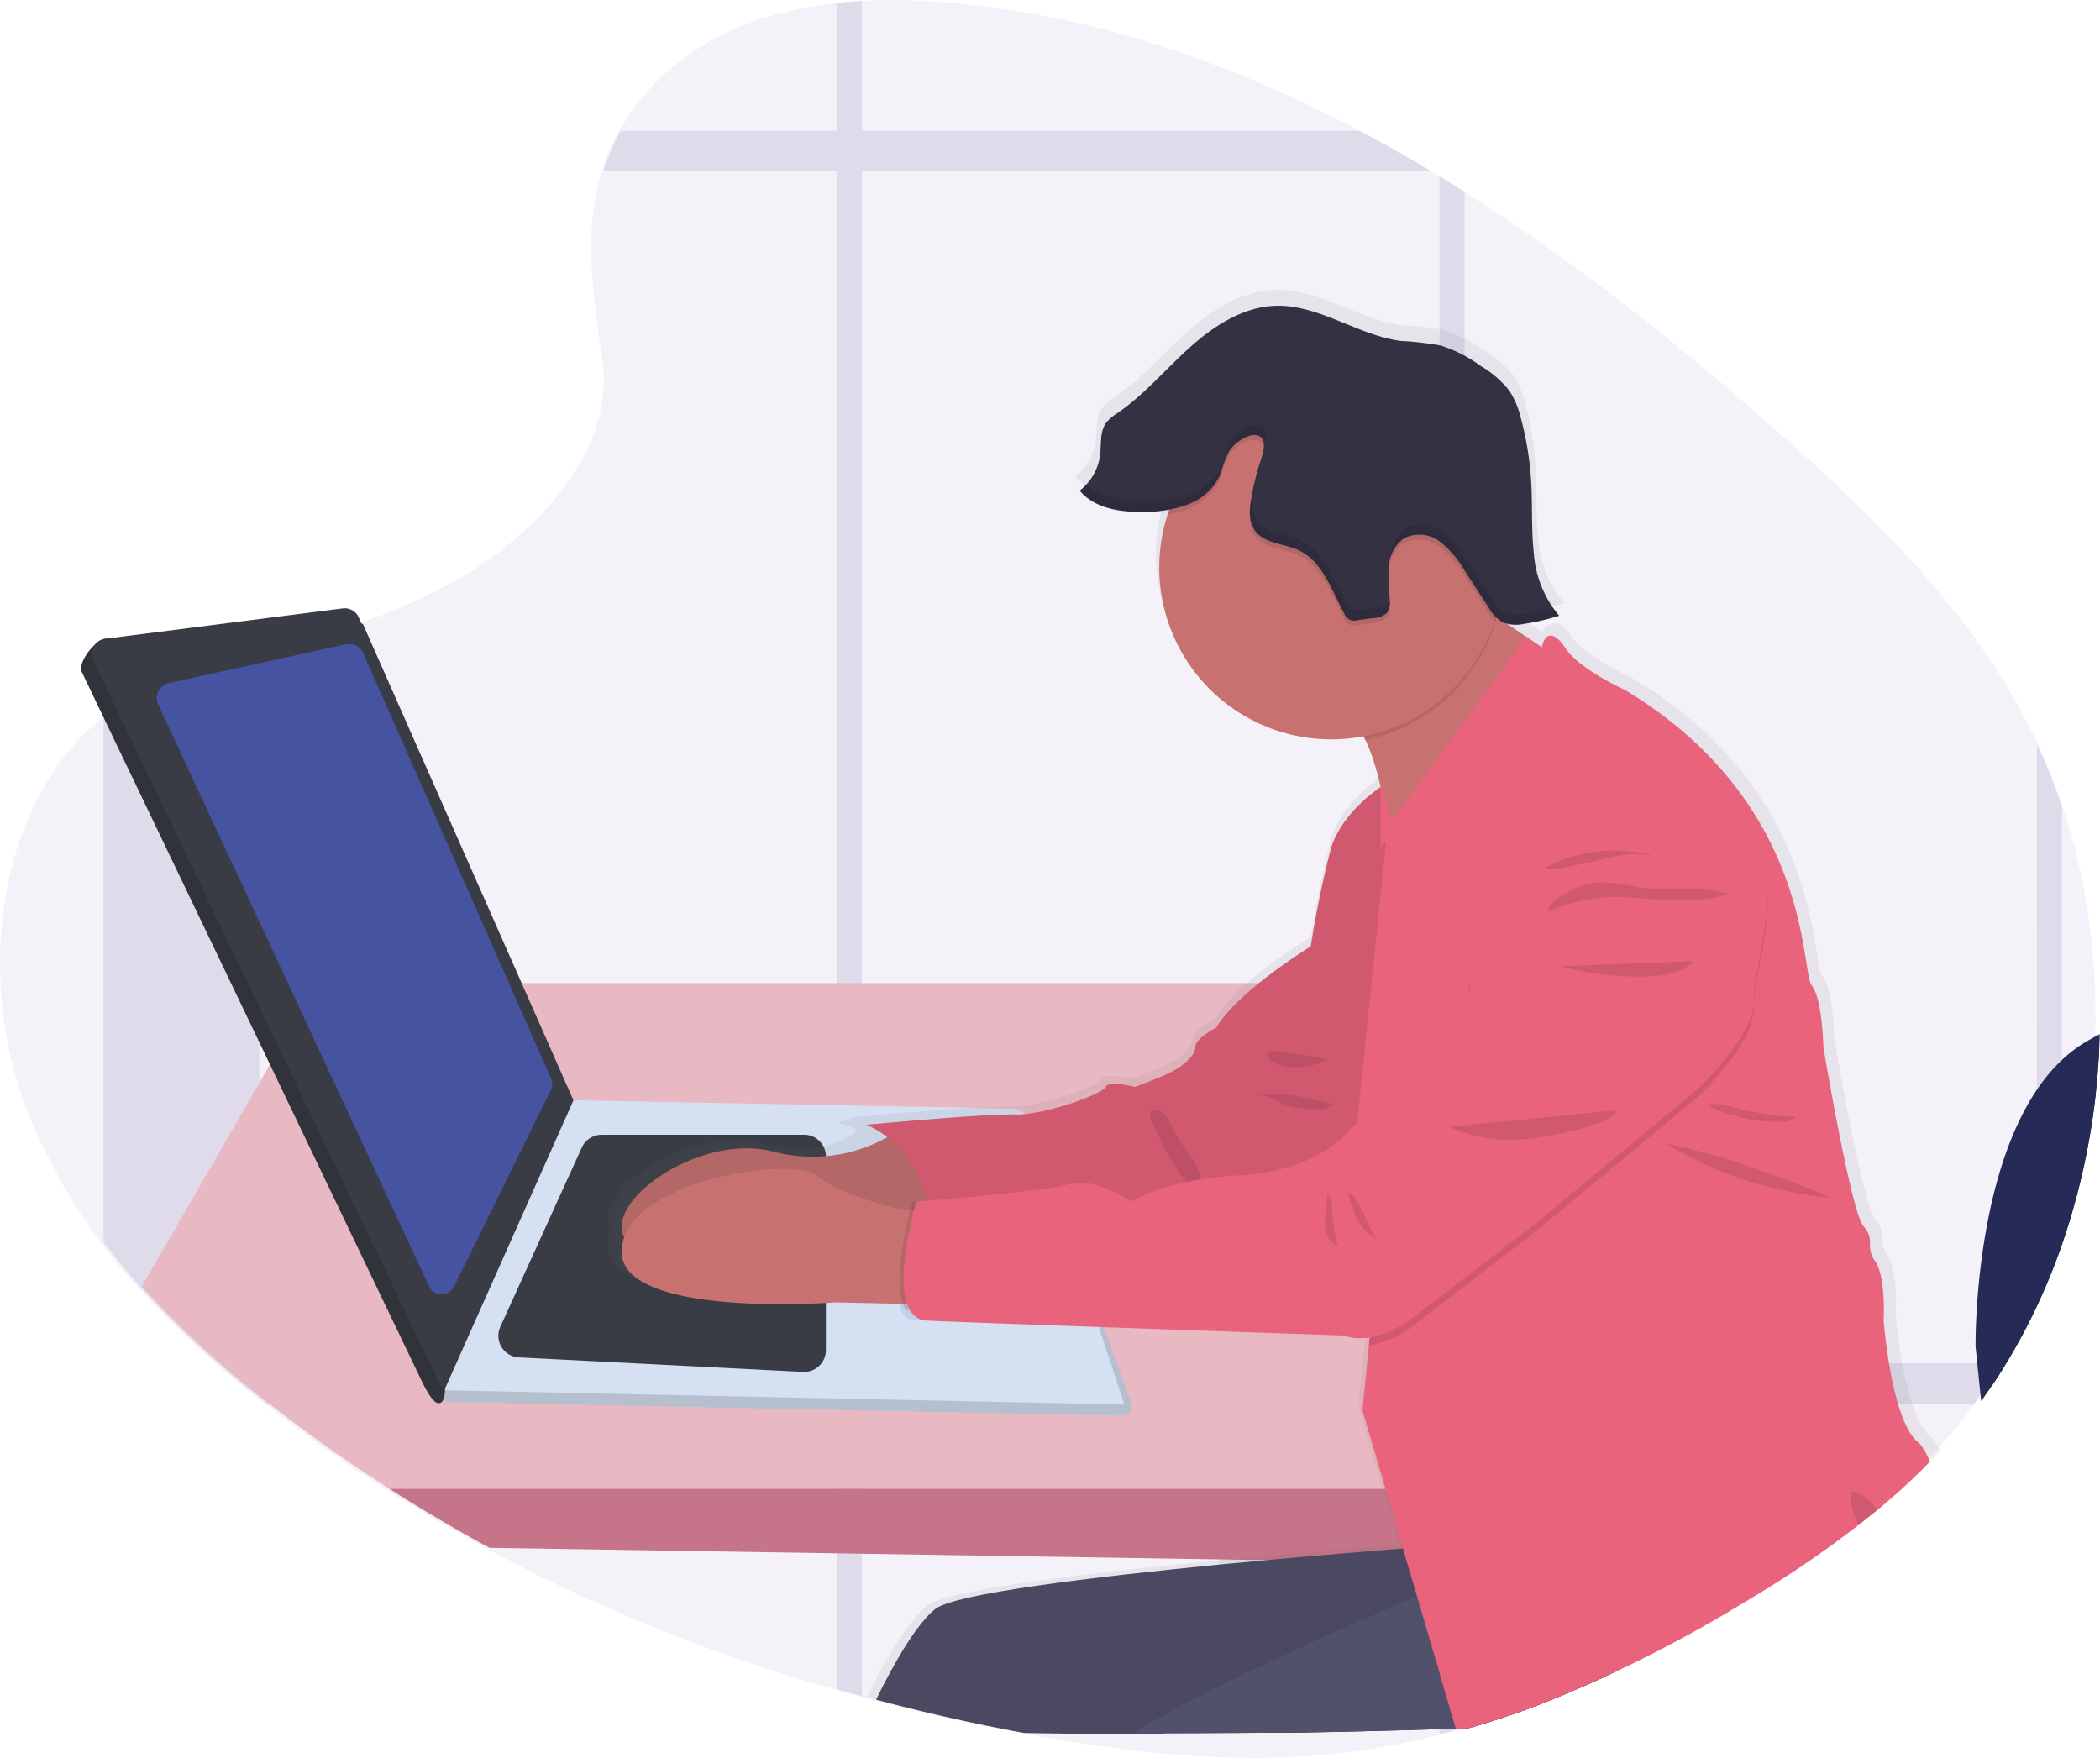 <svg xmlns="http://www.w3.org/2000/svg" xmlns:xlink="http://www.w3.org/1999/xlink" width="338.452" height="283.335" viewBox="0 0 338.452 283.335">
  <defs>
    <clipPath id="clip-path">
      <path id="Caminho_1543" data-name="Caminho 1543" d="M616.593,854.651v.643q-.056,5.569-.658,11.108a.382.382,0,0,1,0,.067c-.031.307-.067.61-.1.918-.06.519-.124,1.034-.194,1.553a111.872,111.872,0,0,1-4.06,18.627h0a100.543,100.543,0,0,1-10.6,23.393q-2.085,3.352-4.441,6.489h0q-1.257,1.663-2.578,3.257-.931,1.114-1.894,2.2l-.4.446a104.6,104.6,0,0,1-10.917,10.4,171.325,171.325,0,0,1-20.107,14.088c-.394.244-.792.484-1.191.706a.579.579,0,0,1-.088.053A211.805,211.805,0,0,1,530.1,963.583a132.54,132.54,0,0,1-34.087,9.259c-16.278,2-32.75.374-48.931-2.428a317.51,317.51,0,0,1-39.8-9.528l-2.149-.674q-1.671-.532-3.335-1.087-10.062-3.334-19.9-7.41a261.431,261.431,0,0,1-46.945-25.264q-2.817-1.894-5.554-3.882-3.824-2.759-7.558-5.681l-1.535-1.193a157.98,157.98,0,0,1-18.25-16.793,93.25,93.25,0,0,1-18.313-28.229q-1-2.509-1.846-5.113l-.052-.172c-.282-.883-.543-1.765-.78-2.682q-.528-1.969-.926-3.988c-.057-.257-.105-.516-.151-.78a66.883,66.883,0,0,1-1.114-13.737,63.618,63.618,0,0,1,1.409-12h0a54.225,54.225,0,0,1,3.986-11.841h0a42.709,42.709,0,0,1,6.1-9.432h0a36.026,36.026,0,0,1,5.751-5.385,46.939,46.939,0,0,1,12.454-6.4h0c2.064-.741,4.156-1.39,6.258-1.994,1.489-.43,2.986-.84,4.476-1.242l4.4-1.189c2.817-.77,5.635-1.56,8.41-2.414a94.617,94.617,0,0,0,21.834-9.295c1.085-.659,2.19-1.383,3.3-2.16q2.116-1.472,4.17-3.2h0c1.388-1.164,2.747-2.411,4.043-3.729.2-.2.4-.409.594-.617,1.056-1.114,2.081-2.284,3.032-3.5.465-.593.915-1.2,1.346-1.81.595-.85,1.158-1.716,1.68-2.6h0a26.7,26.7,0,0,0,4.036-14.521,22.328,22.328,0,0,0-.23-2.544c-.458-3.119-.9-6.158-1.225-9.134-1.359-12.3-.785-23.462,8.431-33.945,11.46-13.033,29.445-15.689,45.818-14.647,47.336,3,90.429,30.076,128.3,62.316q4.913,4.179,9.706,8.466,1.208,1.08,2.419,2.174c5.988,5.4,11.883,11.006,17.378,17.007.445.487.891.974,1.325,1.465.267.3.539.6.8.91q2.562,2.911,4.984,5.963a112.98,112.98,0,0,1,11.382,17.291,98.3,98.3,0,0,1,9.995,30.583h0a109.268,109.268,0,0,1,1.207,11.7q.09,1.731.119,3.466v1.108C616.6,853.592,616.6,854.115,616.593,854.651Z" transform="translate(-278.858 -690.397)" fill="none" opacity="0.1"/>
    </clipPath>
    <linearGradient id="linear-gradient" x1="-1.045" y1="1.915" x2="-1.04" y2="1.915" gradientUnits="objectBoundingBox">
      <stop offset="0" stop-color="#6d6d6d" stop-opacity="0.251"/>
      <stop offset="0.54" stop-color="#6d6d6d" stop-opacity="0.122"/>
      <stop offset="1" stop-color="#6d6d6d" stop-opacity="0.102"/>
    </linearGradient>
  </defs>
  <g id="Grupo_364" data-name="Grupo 364" transform="translate(-277.394 -690.397)">
    <g id="Grupo_361" data-name="Grupo 361" transform="translate(277.394 690.397)">
      <path id="Caminho_1543-2" data-name="Caminho 1543" d="M615.13,854.651v.643q-.057,5.569-.658,11.108a.394.394,0,0,1,0,.067c-.031.307-.067.61-.1.918-.06.519-.124,1.034-.194,1.553a111.829,111.829,0,0,1-4.06,18.627h0a100.545,100.545,0,0,1-10.6,23.393q-2.085,3.352-4.442,6.489h0q-1.257,1.663-2.578,3.257-.93,1.114-1.894,2.2l-.4.446a104.6,104.6,0,0,1-10.917,10.4,171.28,171.28,0,0,1-20.107,14.088c-.394.244-.792.484-1.191.706a.556.556,0,0,1-.088.053,211.805,211.805,0,0,1-29.266,14.986,132.537,132.537,0,0,1-34.087,9.259c-16.278,2-32.75.374-48.931-2.428a317.515,317.515,0,0,1-39.8-9.528l-2.149-.674q-1.671-.532-3.335-1.087-10.061-3.334-19.9-7.41a261.445,261.445,0,0,1-46.945-25.264q-2.817-1.894-5.554-3.882-3.825-2.759-7.559-5.681l-1.535-1.193a157.977,157.977,0,0,1-18.25-16.793,93.248,93.248,0,0,1-18.313-28.229q-1-2.509-1.846-5.113l-.052-.172c-.282-.883-.543-1.765-.78-2.682q-.528-1.969-.926-3.988c-.057-.257-.106-.516-.151-.78a66.908,66.908,0,0,1-1.114-13.737,63.574,63.574,0,0,1,1.409-12h0a54.2,54.2,0,0,1,3.985-11.841h0a42.71,42.71,0,0,1,6.1-9.432h0a36.024,36.024,0,0,1,5.751-5.385,46.947,46.947,0,0,1,12.454-6.4h0c2.064-.741,4.156-1.39,6.258-1.994,1.489-.43,2.986-.84,4.476-1.242l4.4-1.189c2.817-.77,5.634-1.56,8.41-2.414a94.608,94.608,0,0,0,21.834-9.295c1.085-.659,2.19-1.383,3.3-2.16q2.117-1.472,4.17-3.2h0c1.388-1.164,2.747-2.411,4.043-3.729.2-.2.4-.409.595-.617,1.056-1.114,2.081-2.284,3.032-3.5.465-.593.916-1.2,1.346-1.81.595-.85,1.159-1.716,1.68-2.6h0a26.7,26.7,0,0,0,4.036-14.521,22.3,22.3,0,0,0-.23-2.544c-.458-3.119-.9-6.158-1.225-9.134-1.359-12.3-.785-23.462,8.431-33.945,11.46-13.033,29.445-15.689,45.818-14.647,47.336,3,90.429,30.076,128.3,62.316q4.913,4.179,9.706,8.466,1.207,1.08,2.419,2.174c5.987,5.4,11.883,11.006,17.378,17.007.446.487.891.974,1.325,1.465.267.3.539.6.8.91q2.562,2.911,4.984,5.963a112.978,112.978,0,0,1,11.382,17.291,98.292,98.292,0,0,1,9.995,30.583h0a109.252,109.252,0,0,1,1.208,11.7q.09,1.731.119,3.466v1.108C615.133,853.592,615.133,854.115,615.13,854.651Z" transform="translate(-277.394 -690.397)" fill="#8c7eb9" opacity="0.1"/>
      <path id="Interseção_7" data-name="Interseção 7" d="M526.87,916.791H433.784v47.165q-2.025-.557-4.043-1.129V916.78H417.221v.011H345.007v-.011h-7.085l-1.27-.987A157.972,157.972,0,0,1,318.43,899c-2.418-2.638-4.719-5.384-6.874-8.246V806.416q.472-.379.959-.745a46.806,46.806,0,0,1,12.429-6.405c2.059-.742,4.15-1.39,6.247-1.993,1.488-.431,2.984-.84,4.469-1.243l1-.27V910.285h93.084V718.106H392.118a33.111,33.111,0,0,1,2.8-6.484h34.823V691.05q2.005-.228,4.038-.347v20.924H514.01q5.793,3.073,11.474,6.484H433.792V910.285H526.87V718.951q2.03,1.235,4.046,2.509V910.285h86.434q-.232.383-.466.764Q615.048,914,613,916.79H530.915V969q-2.016.583-4.046,1.1ZM623.139,810.4a98.185,98.185,0,0,1,4.042,10.185v68a100.567,100.567,0,0,1-4.039,10.625Z" transform="translate(-294.869 -690.553)" fill="#8c7eb9" opacity="0.2"/>
    </g>
    <g id="Grupo_362" data-name="Grupo 362" transform="translate(278.109 690.397)">
      <g id="Grupo_361-2" data-name="Grupo 361" clip-path="url(#clip-path)">
        <g id="Grupo_356" data-name="Grupo 356" transform="translate(3.333 46.718)">
          <g id="Grupo_358" data-name="Grupo 358">
            <path id="Caminho_2631" data-name="Caminho 2631" d="M694.378,1270.3a1.179,1.179,0,0,1-.09.272h0a.73.73,0,0,1,.1-.272Z" transform="translate(-494.697 -1033.754)" fill="#e4e7eb"/>
            <path id="Caminho_2632" data-name="Caminho 2632" d="M690.625,1224.248h-5.1l-3.827.05-.421-4.344-.388-4.122-1.8-18.816-.058-.577v-.256l-.5-5.3,7.7-2.887.94,7.679.065.57v.066l1.906,15.6.586,4.784.334,2.785.288,2.384v.082Z" transform="translate(-486.637 -991.654)" fill="#e4e7eb"/>
            <path id="Caminho_2633" data-name="Caminho 2633" d="M759.273,1270.282l.09.271h-.61l-.09-.271Z" transform="translate(-527.626 -1033.745)" fill="#252a56"/>
            <path id="Caminho_2634" data-name="Caminho 2634" d="M904.3,1270.822" transform="translate(-602.124 -1034.021)" fill="#252a56"/>
            <path id="Caminho_2635" data-name="Caminho 2635" d="M848.03,1038.021v.354s-7.193,19.657-9.535,36.435q-.24,1.649-.4,3.3c-.111,1.163-.206,2.3-.256,3.406-.066,1.3-.083,2.549-.049,3.745v.824c0,.557.058,1.122.09,1.708s.083,1.172.131,1.782.1,1.146.157,1.732c1.773,18.147,8.512,44.717,8.512,44.717s.223.718.511,1.939h-1.864c-11.607.189-23.237.52-34.877.916l-2.1.066h-.7c-24.747.874-49.494,2.037-74.175,2.87l-6.03.2h-.875q-12.868.413-25.712.635h-2.265a13.938,13.938,0,0,1,2-2.253,14.505,14.505,0,0,1,2.021-1.567,45.47,45.47,0,0,1,12.662-5.436,10.11,10.11,0,0,1,2.9-.355l5.775.111h.891l8.859.174,75.99,1.509h.189l.536-.111a14.24,14.24,0,0,0,2.562-.908,9.007,9.007,0,0,0,5.411-6.995c0-.256.066-.528.083-.826a9.713,9.713,0,0,0,0-1.2,4.086,4.086,0,0,0-.066-.882c-.066-.305-.082-.61-.141-.923-1.831-10.237-4.949-41.748-4.949-41.748v.1s0-1.344.075-3.6v-1.039c0-.5.058-1.047.09-1.65,0-.354.049-.717.074-1.1.042-.557.09-1.122.141-1.715a.472.472,0,0,1,0-.111q.049-.557.1-1.139v-.124c1.225-12.168,5.1-31.428,17.323-38.564,5.733-3.357,9.528-4.033,12.03-3.374,3.646.957,4.567,4.751,4.76,7.217v.478A12.045,12.045,0,0,1,848.03,1038.021Z" transform="translate(-496.907 -910.163)" fill="#252a56"/>
            <path id="Caminho_2636" data-name="Caminho 2636" d="M694.378,1270.3a1.179,1.179,0,0,1-.09.272h0a.73.73,0,0,1,.1-.272Z" transform="translate(-494.697 -1033.754)" fill="#030504" opacity="0.1"/>
            <path id="Caminho_2637" data-name="Caminho 2637" d="M759.273,1270.282l.09.271h-.61l-.09-.271Z" transform="translate(-527.626 -1033.745)" fill="#030504" opacity="0.1"/>
            <path id="Caminho_2638" data-name="Caminho 2638" d="M904.3,1270.822" transform="translate(-602.124 -1034.021)" fill="#030504" opacity="0.1"/>
            <path id="Caminho_2639" data-name="Caminho 2639" d="M847.976,1037.689v.255a224.467,224.467,0,0,0-8.76,31.748h0q-.3,1.649-.545,3.193c-.082.528-.157,1.056-.231,1.584q-.24,1.65-.4,3.3c-.111,1.163-.206,2.3-.256,3.406-.065,1.3-.083,2.549-.049,3.745v.824c0,.557.058,1.121.09,1.708s.083,1.18.133,1.782.1,1.147.157,1.733.112,1.146.182,1.724c.264,2.339.594,4.784.974,7.275,2.582,16.8,7.358,35.627,7.358,35.627s.239.759.528,2.029H845.3c-11.606.189-23.237.52-34.877.916l-2.1.065h-.693c-24.746.875-49.494,2.037-74.175,2.871l-6.03.2h-.874q-12.868.413-25.712.635H698.5a14.154,14.154,0,0,1,2.062-2.339,13.674,13.674,0,0,1,2.03-1.584,46,46,0,0,1,12.663-5.436,10.4,10.4,0,0,1,2.9-.346l5.775.111h.891l8.884.174,76.047,1.5h.131a2.1,2.1,0,0,0,.594-.124,13.324,13.324,0,0,0,2.582-.933,9,9,0,0,0,5.337-6.855c0-.256.065-.528.083-.824a9.715,9.715,0,0,0,0-1.2,4.1,4.1,0,0,0-.066-.882c-.066-.305-.083-.668-.14-1.015-1.832-10.237-4.95-41.747-4.95-41.747s0-1.344.075-3.6v-1.039c0-.5.058-1.048.09-1.65,0-.354.049-.717.075-1.1.041-.557.09-1.122.14-1.715a.466.466,0,0,1,0-.111q.049-.557.1-1.139v-.124c.148-1.518.346-3.151.594-4.859,1.715-11.945,6.006-27.544,16.7-33.821,5.584-3.3,9.321-3.992,11.829-3.423,3.861.882,4.777,4.859,4.95,7.367v.478A12.048,12.048,0,0,1,847.976,1037.689Z" transform="translate(-496.851 -909.831)" fill="#030504" opacity="0.1"/>
            <path id="Caminho_2640" data-name="Caminho 2640" d="M694.378,1270.3a1.179,1.179,0,0,1-.09.272h0a.73.73,0,0,1,.1-.272Z" transform="translate(-494.697 -1033.754)" fill="#252a56"/>
            <path id="Caminho_2641" data-name="Caminho 2641" d="M759.273,1270.282l.09.271h-.61l-.09-.271Z" transform="translate(-527.626 -1033.745)" fill="#252a56"/>
            <path id="Caminho_2642" data-name="Caminho 2642" d="M904.3,1270.822" transform="translate(-602.124 -1034.021)" fill="#252a56"/>
            <path id="Caminho_2643" data-name="Caminho 2643" d="M842.973,1036.307s-10.765,29.416-10.248,47.018,8.925,50.685,8.925,50.685.363,1.163.751,3.019c-11.606.19-23.237.52-34.877.916l-2.1.066h-.693c-24.747.874-49.494,2.037-74.175,2.871l-6.03.2h-.874q-12.868.413-25.712.635h-5.093a14.85,14.85,0,0,1,4.528-4.76l.223-.157a45.908,45.908,0,0,1,12.653-5.32,10.376,10.376,0,0,1,2.9-.347l7.621.149h.892l9.181.181,74.034,1.477a12.462,12.462,0,0,0,3.06-1,8.934,8.934,0,0,0,.94-.5h0a9.9,9.9,0,0,0,2.475-2.021c1.56-1.773,2.6-4.413,1.906-8.249-1.839-10.237-4.949-41.748-4.949-41.748s-.528-38.341,17.851-49.105c7.424-4.344,11.6-4.2,13.932-2.475a1.582,1.582,0,0,1,.2.148C843.51,1030.573,842.973,1036.307,842.973,1036.307Z" transform="translate(-493.962 -909.149)" fill="#252a56"/>
            <path id="Caminho_2644" data-name="Caminho 2644" d="M382.756,1191.1l-.3,3.077-1.8,18.882q-4.215-.882-8.413-1.848l2.1-17.166.71-5.831Z" transform="translate(-329.962 -991.761)" fill="#e4e7eb"/>
            <path id="Caminho_2645" data-name="Caminho 2645" d="M285.681,1096.275l47.027-81.5H511.562l16.679,81.5Z" transform="translate(-285.681 -903.045)" fill="#e9b9c3"/>
            <path id="Caminho_2646" data-name="Caminho 2646" d="M285.681,1189.965v-8.34h242.56v12.192Z" transform="translate(-285.681 -988.393)" fill="#c67489"/>
            <path id="Caminho_2647" data-name="Caminho 2647" d="M423.821,1104.036l108.522,2.21a1.5,1.5,0,0,0,1.46-1.972l-16.919-45.633-73.094-1.393-21.621,44.264a1.8,1.8,0,0,0,1.65,2.524Z" transform="translate(-355.421 -924.771)" fill="#d5e0f2"/>
            <path id="Caminho_2648" data-name="Caminho 2648" d="M423.821,1104.036l108.522,2.21a1.5,1.5,0,0,0,1.46-1.972l-16.919-45.633-73.094-1.393-21.621,44.264a1.8,1.8,0,0,0,1.65,2.524Z" transform="translate(-355.421 -924.771)" fill="#030504" opacity="0.15"/>
            <path id="Caminho_2649" data-name="Caminho 2649" d="M423.921,1100.189l109.645,2.309-14.906-45.146a3.721,3.721,0,0,0-3.453-2.562l-70.462-1.337Z" transform="translate(-356.395 -922.83)" fill="#d5e0f2"/>
            <path id="Caminho_2650" data-name="Caminho 2650" d="M442.135,1095.789l13.145-28.912a3.506,3.506,0,0,1,3.184-2.045h32.657a3.489,3.489,0,0,1,3.489,3.489h0v31.239a3.5,3.5,0,0,1-3.5,3.493c-.053,0-.106,0-.16,0l-45.807-2.339a3.488,3.488,0,0,1-3.007-4.925Z" transform="translate(-365.552 -928.65)" fill="#3a3c45"/>
            <path id="Caminho_2651" data-name="Caminho 2651" d="M574.315,1100.844l.557-16.5a2.532,2.532,0,0,1,2.524-2.475h9.651a2.524,2.524,0,0,1,2.475,2.1l2.838,16.408a2.532,2.532,0,0,1-2.066,2.924,2.627,2.627,0,0,1-.409.037l-13.058.111a2.525,2.525,0,0,1-2.518-2.531c0-.025,0-.051,0-.076Z" transform="translate(-433.324 -937.366)" fill="#c5d0e7"/>
            <path id="Caminho_2652" data-name="Caminho 2652" d="M308.459,897.837l36.386-3.035a2.475,2.475,0,0,1,2.59,1.46l34.407,77.877-19.2,43.11c.6-1.353,1.047,9.172-3.3.049L304.657,903.224C303.922,901.7,306.751,898.052,308.459,897.837Z" transform="translate(-295.327 -841.663)" fill="#3a3c45"/>
            <path id="Caminho_2654" data-name="Caminho 2654" d="M310.259,895.9l38.234-4.883a2.475,2.475,0,0,1,2.59,1.46L385.5,970.359l-20.82,46.73L308.3,899.443a2.475,2.475,0,0,1,1.955-3.539Z" transform="translate(-297.127 -839.729)" fill="#3a3c45"/>
            <path id="Caminho_2655" data-name="Caminho 2655" d="M329.891,907.714l27.642-4.306a2.475,2.475,0,0,1,2.681,1.518l28.954,70.825a2.243,2.243,0,0,1-.049,1.815l-13.256,27.7a2.236,2.236,0,0,1-4.05,0l-43.794-94.039a2.474,2.474,0,0,1,1.872-3.513Z" transform="translate(-307.214 -846.061)" fill="#4553a0"/>
            <path id="Caminho_2657" data-name="Caminho 2657" d="M701.6,1007.275s-.569.94-1.4,2.475l-.075.14c-.742,1.32-1.65,3.052-2.573,4.949l-2.1.066h-.688c-24.746.874-49.494,2.037-74.175,2.871l-6.029.2h-.874q-12.868.412-25.712.635h-5.1l-3.827.049q-5.964.058-11.9.066h-4.718c-14.535-.042-29.012-.363-43.4-1.114l-1.6-.09c2.83-6.153,7.886-16.243,11.994-19.467,3.176-2.474,25.984-5.221,46.961-7.234l2.211-.215h.049l5.857-.545c8.026-.734,15.31-1.328,20.506-1.732l.479-.041-2.706-9.074-3.928-13.2,1.114-11.087.091-.892h-.124a7.282,7.282,0,0,1-3.3-.412l-39.175-1.353h-.709l-15.046-.536h0c-8.067-.288-13.8-.5-14.023-.545a3.548,3.548,0,0,1-.693-.189,3.117,3.117,0,0,1-.957-.577,3.833,3.833,0,0,1-.825-.99h-.528l-2.127.14-1.08.075c-.042-.111-.075-.231-.112-.334-.1-.322-.2-.627-.289-.94H520.5l-7.425-.157h-.131s-19.154,1.461-29.16-2.185h0c-3.676-1.337-6.112-3.357-5.923-6.385a6.9,6.9,0,0,1,.429-2.013c-3.217-6.015,12.5-16.984,24.475-13.957a21.207,21.207,0,0,0,9.949.412,12.812,12.812,0,0,0,4.949-2.252c.148-.111.281-.215.4-.322-.2-.124-.4-.23-.594-.335a9.231,9.231,0,0,0-2.614-.908l3.251-.949h.049s11.548-1.056,19.063-1.477h.049c2.236-.111,4.121-.19,5.247-.157,4.949.141,14.593-3.4,15-4.487s4.818,0,4.818,0l3.852-1.5c3.852-1.493,6.054-3.53,6.054-5.032s3.44-3.126,3.44-3.126c1.551-2.607,4.595-5.4,7.787-7.878,2.764-2.136,5.634-4.042,7.762-5.371a156.586,156.586,0,0,1,3.3-15.87c1.461-4.875,5.989-8.489,7.614-9.659l.594-.4a42.779,42.779,0,0,0-1.815-6.039,4.617,4.617,0,0,0-.2-.494c-.165-.388-.334-.767-.511-1.122l-.256-.494c-.421.083-.825.157-1.27.215a28.894,28.894,0,0,1-4.122.305,28.3,28.3,0,0,1-27.346-20.623v-.049a27.928,27.928,0,0,1-.99-7.424,27.15,27.15,0,0,1,.94-7.129h0c.124-.495.272-.981.429-1.468a1.416,1.416,0,0,1,.058-.165c.075-.223.148-.453.231-.676a29.061,29.061,0,0,1-3.687.322h-.825a17.454,17.454,0,0,1-6.906-1.146h0a9.4,9.4,0,0,1-1.526-.826.2.2,0,0,1-.066-.049,7.745,7.745,0,0,1-1.7-1.344,8.745,8.745,0,0,0,3.358-5.841c.223-1.782-.075-3.77.99-5.221a7.5,7.5,0,0,1,1.93-1.65c4.389-2.994,7.87-7.1,11.837-10.642s8.769-6.6,14.106-6.764c7.16-.223,13.462,4.76,20.556,5.7a55.677,55.677,0,0,1,6.541.734,22.522,22.522,0,0,1,6.64,3.366,16.665,16.665,0,0,1,4.735,4.026,14.2,14.2,0,0,1,1.931,4.611,50.972,50.972,0,0,1,1.65,10.566c.19,3.736,0,7.5.4,11.21a19.229,19.229,0,0,0,3.168,9.016h.111a12.427,12.427,0,0,0,1.023,1.254c-.7.223-1.4.421-2.117.594a33.4,33.4,0,0,1-3.621.717,10.525,10.525,0,0,1-1.691.141,5.044,5.044,0,0,1-1.172-.111l.726.487,2.013,1.353h0l.759.5,1.526,1.015c.347-1.015.825-1.287,1.378-1.225,1.122-1.056,2.8,1.225,2.8,1.225.981,1.881,3.621,3.753,5.955,5.139a46.923,46.923,0,0,0,4.233,2.211c30.826,18.37,28.871,45.856,30.686,48.033s1.93,10.063,1.93,10.063,4.545,26.8,6.6,29.119.131,3.127,1.922,5.717,1.378,9.52,1.378,9.52,1.237,16.325,5.642,19.863c3.951,3.176,9.231,29.894,10.278,35.355Z" transform="translate(-383.983 -786.038)" fill="url(#linear-gradient)"/>
            <path id="Caminho_2658" data-name="Caminho 2658" d="M527.426,1062.922a24.664,24.664,0,0,1-20.531,3.638c-12.125-3.1-28.169,8.629-23.592,14.419s34.1-1.65,34.1-1.65l15.45-2.294-.742-9.429Z" transform="translate(-386.362 -927.673)" fill="#c77271"/>
            <path id="Caminho_2659" data-name="Caminho 2659" d="M527.426,1062.922a24.664,24.664,0,0,1-20.531,3.638c-12.125-3.1-28.169,8.629-23.592,14.419s34.1-1.65,34.1-1.65l15.45-2.294-.742-9.429Z" transform="translate(-386.362 -927.673)" fill="#030504" opacity="0.1"/>
            <path id="Caminho_2662" data-name="Caminho 2662" d="M638.154,998.614s-14.419,8.249-18.469,15.1c0,0-3.366,1.65-3.366,3.1s-2.161,3.5-5.93,4.95l-3.778,1.485s-4.315-1.081-4.719,0-9.833,4.578-14.691,4.445-23.856,1.65-23.856,1.65a16.884,16.884,0,0,1,9.568,18.733l44.893-1.88,16.976-3.778,9.981-9.973Z" transform="translate(-427.715 -894.778)" fill="#e8637b"/>
            <path id="Caminho_2663" data-name="Caminho 2663" d="M638.154,998.614s-14.419,8.249-18.469,15.1c0,0-3.366,1.65-3.366,3.1s-2.161,3.5-5.93,4.95l-3.778,1.485s-4.315-1.081-4.719,0-9.833,4.578-14.691,4.445-23.856,1.65-23.856,1.65a16.884,16.884,0,0,1,9.568,18.733l44.893-1.88,16.976-3.778,9.981-9.973Z" transform="translate(-427.715 -894.778)" fill="#030504" opacity="0.1"/>
            <path id="Caminho_2664" data-name="Caminho 2664" d="M530.644,1097.873l-6.35-.124-7.425-.157s-35.058,2.7-34.373-8.512,27.65-15.15,31.4-11.928c2.846,2.434,9.429,4.4,12.432,5.2a32.728,32.728,0,0,0,4.017.4Z" transform="translate(-386.353 -934.397)" fill="#c77271"/>
            <path id="Caminho_2666" data-name="Caminho 2666" d="M586.479,1087.748" transform="translate(-439.549 -940.372)" fill="#914f55"/>
            <path id="Caminho_2667" data-name="Caminho 2667" d="M736.7,915.371l-7.82,14.848s-1.2-15.038-4.679-22.123c-.891-1.815-1.93-3.1-3.142-3.489-3.3-1.039,15.674-21.833,15.674-21.833a75.509,75.509,0,0,1,8.711,5.5c4.891,3.3,10.781,7.326,14.741,9.9C767.694,902.965,736.7,915.371,736.7,915.371Z" transform="translate(-508.191 -835.522)" fill="#c77271"/>
            <path id="Caminho_2668" data-name="Caminho 2668" d="M721,950.08s-6.286,4.034-8.035,9.965a166.445,166.445,0,0,0-3.373,16.581s2.837,25.473,4.314,26.685S721,1030,721,1030l5.444-3.638L719.3,994.277S724.048,953.058,721,950.08Z" transform="translate(-502.523 -869.951)" fill="#e8637b"/>
            <path id="Caminho_2669" data-name="Caminho 2669" d="M721,950.08s-6.286,4.034-8.035,9.965a166.445,166.445,0,0,0-3.373,16.581s2.837,25.473,4.314,26.685S721,1030,721,1030l5.444-3.638L719.3,994.277S724.048,953.058,721,950.08Z" transform="translate(-502.523 -869.951)" fill="#030504" opacity="0.1"/>
            <path id="Caminho_2670" data-name="Caminho 2670" d="M756.036,1014.507h-31.42l5.09-49.571h26.33Z" transform="translate(-510.21 -877.55)" fill="#e8637b"/>
            <path id="Caminho_2671" data-name="Caminho 2671" d="M639.564,1270.3h.38l-.71.272Z" transform="translate(-466.535 -1033.754)" fill="#52516b"/>
            <path id="Caminho_2672" data-name="Caminho 2672" d="M659.242,1211.231l-6.146,2.359-.824.305-22.124,8.505-8.438,3.242-11.482,4.413h-4.685c-14.535-.041-29.012-.363-43.4-1.114,2.785-6.112,7.663-15.9,11.64-19.056,3.1-2.475,25.287-5.147,45.773-7.161,2.562-.247,5.082-.487,7.54-.709l.586-.058c8.132-.742,15.492-1.345,20.623-1.756l.826-.066,6.451-.495.677-.676.825,3.53.685,2.82Z" transform="translate(-427.101 -997.264)" fill="#52516b"/>
            <path id="Caminho_2673" data-name="Caminho 2673" d="M639.564,1270.3h.38l-.71.272Z" transform="translate(-466.535 -1033.754)" fill="#030504" opacity="0.1"/>
            <path id="Caminho_2674" data-name="Caminho 2674" d="M659.242,1211.231l-6.146,2.359-.824.305-22.124,8.505-8.438,3.242-11.482,4.413h-4.685c-14.535-.041-29.012-.363-43.4-1.114,2.785-6.112,7.663-15.9,11.64-19.056,3.1-2.475,25.287-5.147,45.773-7.161,2.562-.247,5.082-.487,7.54-.709l.586-.058c8.132-.742,15.492-1.345,20.623-1.756l.826-.066,6.451-.495.677-.676.825,3.53.685,2.82Z" transform="translate(-427.101 -997.264)" fill="#030504" opacity="0.1"/>
            <path id="Caminho_2675" data-name="Caminho 2675" d="M639.564,1270.3h.38l-.71.272Z" transform="translate(-466.535 -1033.754)" fill="#52516b"/>
            <path id="Caminho_2676" data-name="Caminho 2676" d="M694.378,1270.3a1.179,1.179,0,0,1-.09.272h0a.73.73,0,0,1,.1-.272Z" transform="translate(-494.697 -1033.754)" fill="#52516b"/>
            <path id="Caminho_2677" data-name="Caminho 2677" d="M759.363,1270.554h-.61l-.09-.271h.611Z" transform="translate(-527.626 -1033.745)" fill="#52516b"/>
            <path id="Caminho_2678" data-name="Caminho 2678" d="M709.943,1206.308l-.511,16.976v1l-.256,8.406-6.03.2h-.874q-12.868.412-25.712.635h-5.1l-3.827.049q-5.964.058-11.9.066h-4.742c4.29-2.655,9.841-5.584,15.818-8.513,2.681-1.32,5.459-2.631,8.249-3.927,7.425-3.453,14.939-6.706,21.068-9.3l.78-.334c2.376-1,4.528-1.906,6.369-2.665,3.976-1.65,6.5-2.64,6.674-2.706Z" transform="translate(-472.547 -1000.961)" fill="#52516b"/>
            <path id="Caminho_2679" data-name="Caminho 2679" d="M657.832,1059.948c1.543,3.218,3.135,6.5,5.681,9.008.4.4,1.1.758,1.468.322a1.044,1.044,0,0,0,.157-.61,7.867,7.867,0,0,0-1.485-4.207c-.826-1.27-1.8-2.425-2.532-3.745s-1.575-3.861-3.231-4.207C655.778,1056.063,657.362,1058.975,657.832,1059.948Z" transform="translate(-475.53 -924.369)" fill="#030504" opacity="0.1"/>
            <path id="Caminho_2680" data-name="Caminho 2680" d="M745.409,888.227c-.112.412-.239.825-.371,1.226a27.792,27.792,0,0,1-20.837,18.6c-.891-1.815-1.93-3.1-3.143-3.489-3.3-1.04,15.674-21.834,15.674-21.834A87.868,87.868,0,0,1,745.409,888.227Z" transform="translate(-508.193 -835.501)" fill="#030504" opacity="0.1"/>
            <path id="Caminho_2681" data-name="Caminho 2681" d="M715.3,848.675a27.708,27.708,0,1,1-8.115-19.65A27.709,27.709,0,0,1,715.3,848.675Z" transform="translate(-477.099 -803.876)" fill="#c77271"/>
            <path id="Caminho_2684" data-name="Caminho 2684" d="M757.847,900.466l-22.033,30.323s5.659,8.084,8.354,8.489,18.082-35.809,18.082-35.809Z" transform="translate(-515.939 -844.572)" fill="#e8637b"/>
            <path id="Caminho_2686" data-name="Caminho 2686" d="M759.273,1270.282l.09.271h-.61l-.09-.271Z" transform="translate(-527.626 -1033.745)" fill="#030504" opacity="0.1"/>
            <path id="Caminho_2687" data-name="Caminho 2687" d="M904.3,1270.822" transform="translate(-602.124 -1034.021)" fill="#030504" opacity="0.1"/>
            <path id="Caminho_2689" data-name="Caminho 2689" d="M826.689,1066.041l-.363.627h0c-.289.511-.751,1.32-1.3,2.339l-.058.111c-.627,1.163-1.369,2.573-2.1,4.122h-.693c-24.746.874-49.494,2.037-74.175,2.871l-6.03.2-2.582-8.777v-.09l-.272-.923-1.708-5.774-1.645-5.608-1.65-5.6-.652-2.243h0l-2.821-9.635-3.729-12.7,1.032-10.32.14-1.378,1.139-11.722h0l.437-9.134.536-11.045.14-2.9.157-3.348.065-1.41.536-11.037,1.592-4.767.685-2.054,1.6-4.826L735.3,950s1.543-5.419,3.035-10.79c.058-.2.111-.4.165-.593.132-.463.257-.924.388-1.378h0c.131-.463.256-.916.371-1.369.421-1.5.825-2.9,1.105-4.058.4-1.509.676-2.606.734-2.961a48.574,48.574,0,0,1,3.77-6.715c3.9-6.451,9.593-15.673,10.8-19.5a6.127,6.127,0,0,0,.165-.6h0a3.141,3.141,0,0,1,.718-1.65c1.1-1.064,2.747,1.225,2.747,1.225.965,1.856,3.547,3.721,5.831,5.09a43.813,43.813,0,0,0,4.122,2.185c30.188,18.2,28.31,45.427,30.059,47.588s1.894,9.974,1.894,9.974,4.446,26.553,6.468,28.871.14,3.1,1.893,5.659,1.345,9.436,1.345,9.436,1.213,16.176,5.527,19.682S826.689,1066.041,826.689,1066.041Z" transform="translate(-511.382 -844.384)" fill="#e8637b"/>
            <path id="Caminho_2690" data-name="Caminho 2690" d="M771.186,907.812c-2.962,4.305-7.786,11.878-9.074,17.323,0,0-4.719,4.859-6.475,4.586s1.65,3.638,1.65,3.638l-18.535,25.687,2.631-7.895s5.526-19.409,5.775-21.158,13.668-21.786,14.733-26.825c.824-4.033,3.464-.4,3.464-.4C766.31,904.578,768.892,906.451,771.186,907.812Z" transform="translate(-517.441 -844.98)" fill="#e8637b"/>
            <path id="Caminho_2692" data-name="Caminho 2692" d="M791.069,985.584c.14,5.889-8.488,13.932-8.893,14.4s-26.825,22.273-26.825,22.273l-18.973,14.551a16.12,16.12,0,0,1-7.424,3.432l1.3-13.017,1.279-26.4c2.961-3.3,5.831-6.764,5.9-7.869.133-2.285,4.95-4.719,4.95-4.719s3.374-2.83,2.829-4.446,1.79-9.357,1.79-9.357c1.213-21.975,23.856-24.128,23.856-24.128a155.363,155.363,0,0,1,18.6,8.892C797.132,963.774,790.938,979.7,791.069,985.584Z" transform="translate(-512.429 -870.067)" fill="#030504" opacity="0.1"/>
            <path id="Caminho_2693" data-name="Caminho 2693" d="M581.868,1103.911l-6.6.462c-2.785-4.743,1.047-17.447,1.047-17.447h.536l3.374.4Z" transform="translate(-433.296 -939.952)" fill="#030504" opacity="0.1"/>
            <path id="Caminho_2694" data-name="Caminho 2694" d="M692.373,947.565s-22.643,2.161-23.856,24.128c0,0-2.294,7.686-1.757,9.3s-2.83,4.446-2.83,4.446-4.85,2.425-4.949,4.719-12.374,14.8-12.374,14.8-5.114,5.824-16.977,6.434-17.389,4.24-17.389,4.24-5.775-4.043-9.981-2.829-24.664,2.829-24.664,2.829-5.436,18.016,1.344,19.146c.826.132,67.559,2.425,67.559,2.425s4.567,2.153,11.433-3.1,18.973-14.559,18.973-14.559,26.4-21.834,26.825-22.273,9.074-8.52,8.893-14.4,6.071-21.793-1.65-26.4A155.588,155.588,0,0,0,692.373,947.565Z" transform="translate(-433.951 -868.664)" fill="#e8637b"/>
            <path id="Caminho_2695" data-name="Caminho 2695" d="M716.584,848.577a27.721,27.721,0,0,1-1.361,8.6,11.624,11.624,0,0,1-1.023-1.41q-1.931-2.97-3.869-5.94a16.059,16.059,0,0,0-3.935-4.636,5.493,5.493,0,0,0-5.774-.61,5.781,5.781,0,0,0-2.475,4.627,52.586,52.586,0,0,0,.14,5.458,3.008,3.008,0,0,1-.5,1.972,3.234,3.234,0,0,1-2.128.824l-2.475.334a1.774,1.774,0,0,1-2.262-1.085l-.016-.046c-2.054-3.721-3.473-8.34-7.325-10.129-2.376-1.1-5.511-1.032-7.037-3.159-1.039-1.448-.9-3.423-.594-5.189a41,41,0,0,1,1.448-5.873c.437-1.352,1.41-4.05-.751-4.322-1.468-.19-3.5,1.369-4.24,2.475a21.994,21.994,0,0,0-1.448,3.844,9.182,9.182,0,0,1-5.073,4.71,14.522,14.522,0,0,1-3.5.949,27.766,27.766,0,0,1,54.195,8.53Z" transform="translate(-478.379 -803.777)" fill="#030504" opacity="0.1"/>
            <path id="Caminho_2696" data-name="Caminho 2696" d="M657.692,814.725a22.541,22.541,0,0,0-1.448,3.835,9.189,9.189,0,0,1-5.065,4.71,19.5,19.5,0,0,1-6.953,1.238c-3.844.111-8.132-.47-10.608-3.415a8.687,8.687,0,0,0,3.3-5.775c.215-1.765-.074-3.737.974-5.18a7.432,7.432,0,0,1,1.881-1.592c4.305-2.97,7.7-7.045,11.6-10.542s8.588-6.542,13.813-6.706c7-.215,13.2,4.719,20.127,5.651a55.007,55.007,0,0,1,6.4.726,21.825,21.825,0,0,1,6.509,3.3,16.654,16.654,0,0,1,4.644,3.992,14.369,14.369,0,0,1,1.894,4.567,51.014,51.014,0,0,1,1.65,10.471c.189,3.7,0,7.424.4,11.1a17.592,17.592,0,0,0,4.084,10.146,36.361,36.361,0,0,1-5.617,1.3,5.848,5.848,0,0,1-3.572-.281,6.3,6.3,0,0,1-2.178-2.352l-3.869-5.94a16.056,16.056,0,0,0-3.935-4.636,5.494,5.494,0,0,0-5.775-.611,5.8,5.8,0,0,0-2.475,4.627,52.614,52.614,0,0,0,.14,5.459,3.007,3.007,0,0,1-.5,1.971,3.242,3.242,0,0,1-2.137.825l-2.475.334a1.774,1.774,0,0,1-2.261-1.084c-.005-.016-.01-.031-.015-.047-2.054-3.728-3.473-8.34-7.326-10.13-2.376-1.1-5.511-1.031-7.037-3.159-1.04-1.448-.9-3.423-.594-5.189a40.928,40.928,0,0,1,1.448-5.873c.437-1.352,1.41-4.05-.751-4.331C660.465,811.987,658.435,813.546,657.692,814.725Z" transform="translate(-463.661 -788.725)" fill="#333142"/>
            <path id="Caminho_2697" data-name="Caminho 2697" d="M799.161,971.9a12.075,12.075,0,0,1,6.238.322c-5.089-2.088-13.367-1.287-18.007,1.584C787.811,974.771,797.544,972.121,799.161,971.9Z" transform="translate(-542.322 -880.676)" fill="#030504" opacity="0.1"/>
            <path id="Caminho_2698" data-name="Caminho 2698" d="M801.992,984.03c5.073.335,10.311,1.047,15.12-.6-4.025-1.386-8.455-.511-12.7-.932-3.382-.334-6.822-1.509-10.122-.652-1.378.354-6.451,2.689-6.1,4.4A27.415,27.415,0,0,1,801.992,984.03Z" transform="translate(-542.721 -886.042)" fill="#030504" opacity="0.1"/>
            <path id="Caminho_2699" data-name="Caminho 2699" d="M788.959,1008.436a7.629,7.629,0,0,1,3.151.334,48.214,48.214,0,0,0,11.614,1.279c2.987,0,6.2-.454,8.381-2.476Z" transform="translate(-543.124 -899.361)" fill="#030504" opacity="0.1"/>
            <path id="Caminho_2700" data-name="Caminho 2700" d="M755.5,1059.389a23.249,23.249,0,0,0,11.342,2.062,50.085,50.085,0,0,0,11.417-2.195c1.65-.487,3.453-1.1,4.413-2.532Z" transform="translate(-526.011 -924.503)" fill="#030504" opacity="0.1"/>
            <path id="Caminho_2701" data-name="Caminho 2701" d="M827.578,1068.454a60.61,60.61,0,0,0,25.176,7.8q-6.706-2.689-13.512-5.09a97.848,97.848,0,0,0-14.23-3.811,7.227,7.227,0,0,1,2.562,1.1Z" transform="translate(-561.566 -929.939)" fill="#030504" opacity="0.1"/>
            <path id="Caminho_2702" data-name="Caminho 2702" d="M848.38,1057.246a21.254,21.254,0,0,0,4.694.256,2.672,2.672,0,0,0,2.293-.824c-3.539.149-7.027-.759-10.484-1.543-.981-.23-2.747-.78-3.571-.19C842.878,1056.062,846.4,1056.851,848.38,1057.246Z" transform="translate(-569.904 -923.458)" fill="#030504" opacity="0.1"/>
            <path id="Caminho_2703" data-name="Caminho 2703" d="M893.547,1196.284a34.092,34.092,0,0,0,11.028,13.132c-3.06-7.8-6.17-15.673-11.071-22.5-1.237-1.715-3.085-4.174-5.337-4.487-.644,1.906.982,5.279,1.766,7.069a68.017,68.017,0,0,0,3.613,6.781Z" transform="translate(-593.797 -988.807)" fill="#030504" opacity="0.1"/>
            <path id="Caminho_2704" data-name="Caminho 2704" d="M714.565,1087.7a5.6,5.6,0,0,0,.52,3.861,2.786,2.786,0,0,0,1.567,1.08c-.4-.1-.824-3.976-.923-4.5-.182-1.081,0-3.1-.768-3.9C714.761,1085.375,714.687,1086.546,714.565,1087.7Z" transform="translate(-504.999 -938.578)" fill="#030504" opacity="0.1"/>
            <path id="Caminho_2705" data-name="Caminho 2705" d="M722.756,1085.973a8.794,8.794,0,0,0,4.122,5.584c-1.448-1.782-1.914-4.122-3.168-6.08-.4-.627-.874-1.526-1.65-1.65Q722.356,1084.921,722.756,1085.973Z" transform="translate(-508.903 -938.367)" fill="#030504" opacity="0.1"/>
            <path id="Caminho_2706" data-name="Caminho 2706" d="M705.64,1038.344a10.3,10.3,0,0,1-8.166,1.031c-.618-.182-2.062-.824-1.716-1.732s2.02-.28,2.706-.2l3.588.454C702.717,1037.98,705.109,1038.657,705.64,1038.344Z" transform="translate(-495.422 -914.494)" fill="#030504" opacity="0.1"/>
            <path id="Caminho_2707" data-name="Caminho 2707" d="M691.2,1051.441c1.691-.215,3.209.957,4.79,1.592a14.6,14.6,0,0,0,5.444.726,3.041,3.041,0,0,0,2.541-.825C699.677,1051.952,695.661,1050.872,691.2,1051.441Z" transform="translate(-493.116 -921.719)" fill="#030504" opacity="0.1"/>
            <path id="Caminho_2708" data-name="Caminho 2708" d="M732.942,950.064h.272l2.021,7.267-2.293,2.446Z" transform="translate(-514.469 -869.943)" fill="#e8637b"/>
            <g id="Grupo_352" data-name="Grupo 352" transform="translate(170.073 21.778)" opacity="0.1">
              <path id="Caminho_2709" data-name="Caminho 2709" d="M641.058,832.105a17.043,17.043,0,0,0-.371,3.588,7.918,7.918,0,0,0,.223-1.155C641.009,833.747,641,832.914,641.058,832.105Z" transform="translate(-637.351 -831.381)" fill="#030504"/>
              <path id="Caminho_2710" data-name="Caminho 2710" d="M662.172,832.287a1.448,1.448,0,0,1,1.364,1.527c0,.041-.006.082-.012.123.388-1.369.6-3.052-1.08-3.3-1.468-.182-3.5,1.378-4.24,2.515A23.047,23.047,0,0,0,656.755,837a9.164,9.164,0,0,1-5.065,4.71,19.5,19.5,0,0,1-6.953,1.238c-3.5.111-7.367-.38-9.9-2.689a8.365,8.365,0,0,1-.981.891c2.474,2.945,6.764,3.53,10.616,3.415a19.482,19.482,0,0,0,6.946-1.238,9.2,9.2,0,0,0,5.073-4.71,22.531,22.531,0,0,1,1.448-3.835C658.681,833.632,660.7,832.107,662.172,832.287Z" transform="translate(-633.857 -830.623)" fill="#030504"/>
              <path id="Caminho_2711" data-name="Caminho 2711" d="M758.154,877.852a5.85,5.85,0,0,1-3.571-.28,6.371,6.371,0,0,1-2.178-2.351q-1.93-2.97-3.869-5.94a15.917,15.917,0,0,0-3.926-4.636,5.479,5.479,0,0,0-5.775-.611,5.913,5.913,0,0,0-2.516,4.627v.223a5.212,5.212,0,0,1,2.252-3.23,5.5,5.5,0,0,1,5.775.61,16.18,16.18,0,0,1,3.935,4.636q1.931,2.97,3.869,5.94a6.233,6.233,0,0,0,2.178,2.351,5.823,5.823,0,0,0,3.565.28,36.547,36.547,0,0,0,5.625-1.3,12.088,12.088,0,0,1-1-1.245,35.445,35.445,0,0,1-4.356.924Z" transform="translate(-686.269 -847.431)" fill="#030504"/>
              <path id="Caminho_2712" data-name="Caminho 2712" d="M712.231,870.891a3.3,3.3,0,0,1-2.128.825l-2.475.334a1.774,1.774,0,0,1-2.262-1.084l-.016-.046c-2.054-3.728-3.473-8.34-7.325-10.13-2.377-1.1-5.5-1.031-7.028-3.159a6.071,6.071,0,0,1-.734-4.322c-.041.255-.1.5-.14.751-.3,1.765-.445,3.737.6,5.189,1.526,2.128,4.66,2.054,7.028,3.159,3.861,1.79,5.279,6.4,7.333,10.129a2.363,2.363,0,0,0,.949,1.13,2.416,2.416,0,0,0,1.328.058l2.475-.334a3.227,3.227,0,0,0,2.128-.826,2.959,2.959,0,0,0,.5-1.972h0A2.527,2.527,0,0,1,712.231,870.891Z" transform="translate(-662.527 -842.228)" fill="#030504"/>
            </g>
          </g>
        </g>
      </g>
    </g>
    <g id="Grupo_363" data-name="Grupo 363" transform="translate(290.47 788.437)">
      <path id="Caminho_2652-2" data-name="Caminho 2652" d="M308.084,897.944l36.386-3.035a2.474,2.474,0,0,1,2.59,1.46l34.407,77.877-19.2,43.11c.6-1.353,1.047,9.172-3.3.049L304.282,903.331C303.547,901.806,306.377,898.159,308.084,897.944Z" transform="translate(-304.163 -893.041)" fill="#3a3c45"/>
      <path id="Caminho_2653" data-name="Caminho 2653" d="M308.084,897.944l36.386-3.035a2.474,2.474,0,0,1,2.59,1.46l34.407,77.877-19.2,43.11c.6-1.353,1.047,9.172-3.3.049L304.282,903.331C303.547,901.806,306.377,898.159,308.084,897.944Z" transform="translate(-304.163 -893.041)" fill="#030504" opacity="0.15"/>
      <path id="Caminho_2654-2" data-name="Caminho 2654" d="M309.884,896.012l38.234-4.884a2.476,2.476,0,0,1,2.59,1.46l34.414,77.877L364.3,1017.2,307.928,899.551a2.474,2.474,0,0,1,1.955-3.539Z" transform="translate(-305.962 -891.107)" fill="#3a3c45"/>
      <path id="Caminho_2655-2" data-name="Caminho 2655" d="M331.223,909.134l28.525-6.247a2.467,2.467,0,0,1,2.672,1.514l30.267,68.547a2.241,2.241,0,0,1-.049,1.81l-15.6,31.652a2.228,2.228,0,0,1-4.037,0l-43.646-93.772a2.466,2.466,0,0,1,1.866-3.5Z" transform="translate(-316.927 -897.117)" fill="#4553a0"/>
    </g>
  </g>
</svg>
